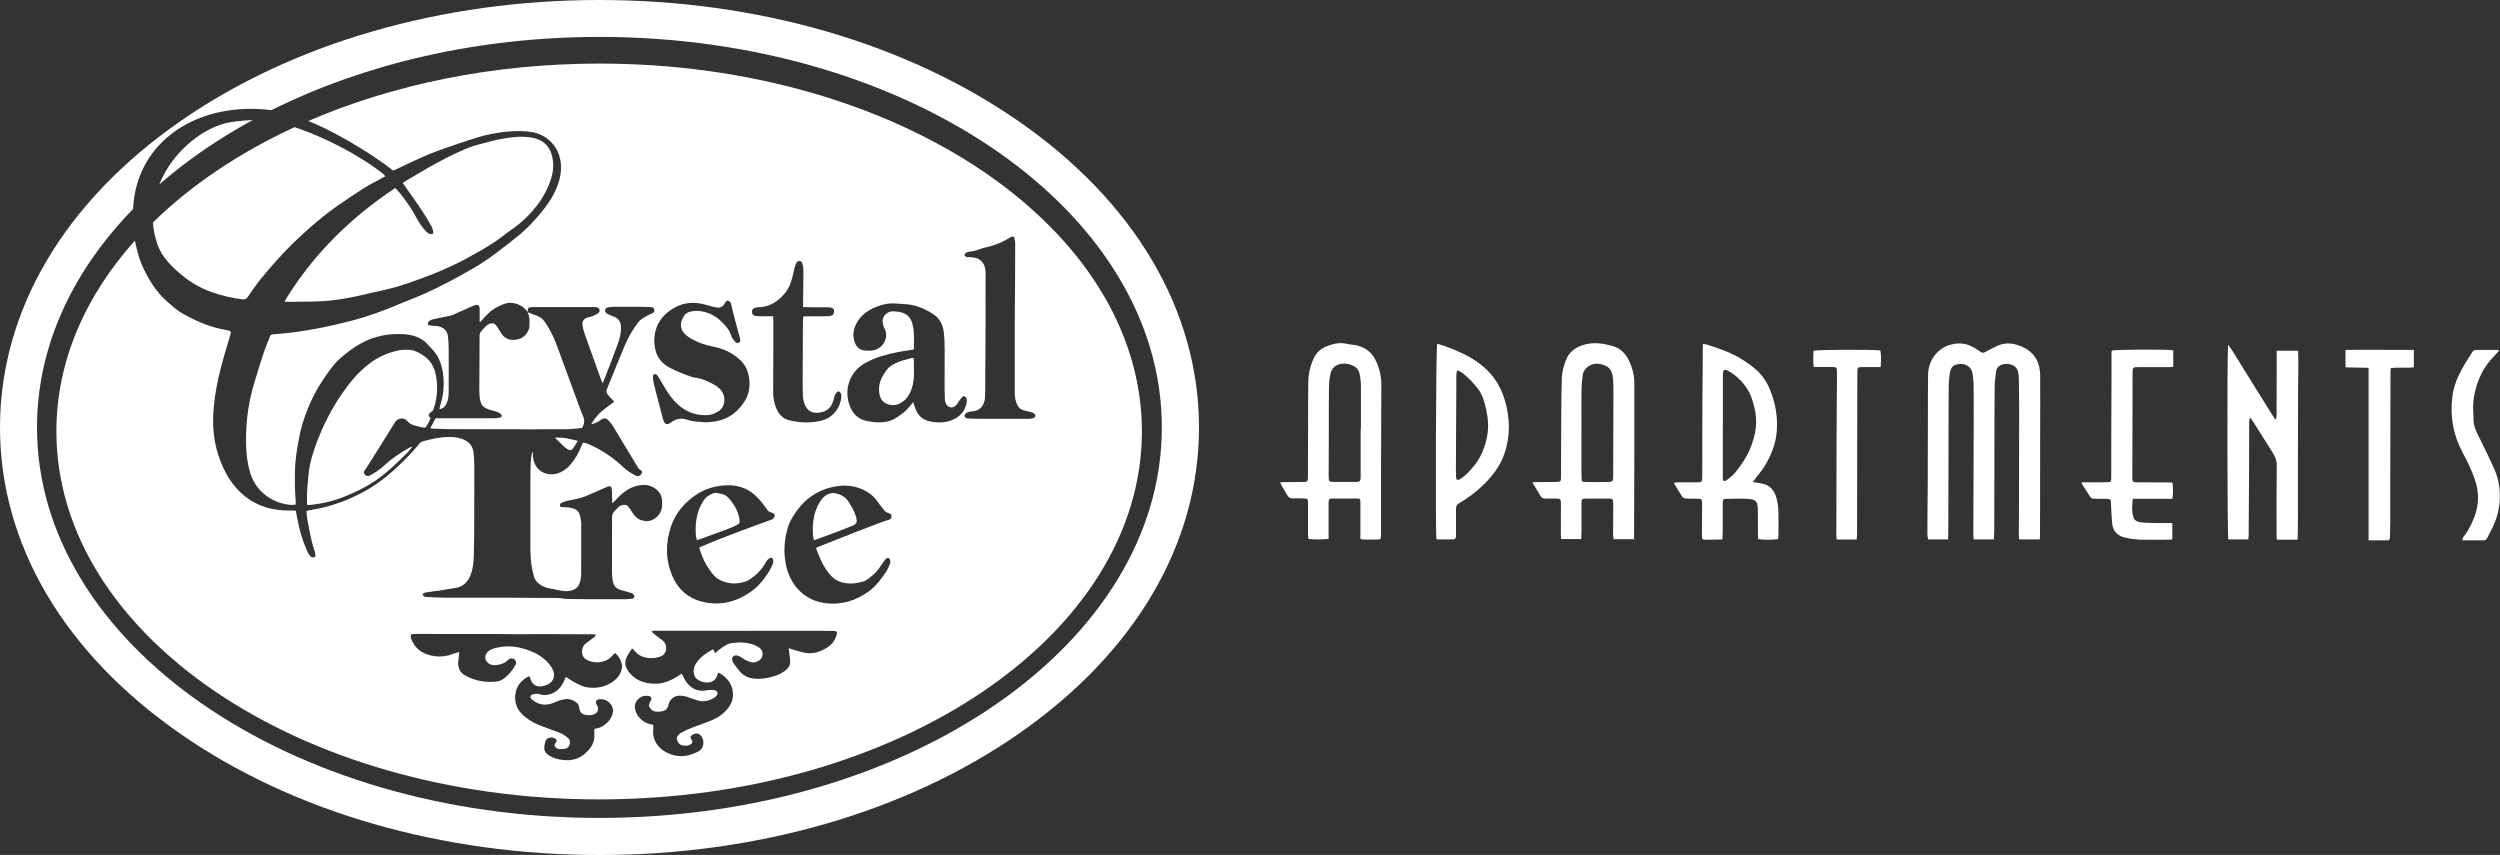 <?xml version="1.0" encoding="UTF-8"?>
<svg id="logos" xmlns="http://www.w3.org/2000/svg" viewBox="0 0 300 102.59">
  <rect x="0" y="0" width="300" height="102.59" fill="#333333" stroke="none"/>
  <defs>
    <style>
      .cls-1 {
        fill-rule: evenodd;
      }

      .cls-1, .cls-2 {
        fill: #fff;
        stroke-width: 0px;
      }
    </style>
  </defs>
  <g>
    <path class="cls-1" d="M63.56,39.1c-.1.79-.68,1.47-1.45,1.63-.72.14-1.4.05-1.87-.6-.21-.29-.39-.61-.58-.91-.26-.42-.53-.52-.98-.34-.15.06-.29.18-.42.3-.17.17-.32.36-.48.54-.16.16-.23.34-.23.57,0,2.06-.02,4.12-.03,6.18,0,.59-.01,1.18.15,1.75.09.34.29.57.57.74.18.1.39.16.59.23.28.09.57.14.85.24.16.06.31.16.43.27.17.17.12.36-.12.41-.22.05-.45.08-.68.08-1.58,0-3.16,0-4.74,0h-2.3c-.21.4-.42.78-.64,1.2.13.02.19.04.25.04.56.02,1.12.06,1.69.06,1.8.01,3.59.02,5.38.02,2.99,0,5.97.02,8.96,0,.65,0,1.3-.1,1.92-.15.31-.48.35-.91.14-1.41-.4-.96-.74-1.95-1.1-2.93-.68-1.85-1.37-3.69-2.04-5.54-.35-.96-.79-1.87-1.36-2.72-.23-.34-.48-.64-.88-.8-.42-.17-.85-.34-1.28-.5.24.52.28,1.07.21,1.63Z"/>
    <path class="cls-1" d="M102.69,61.94c-.16-.62-.5-1.14-.83-1.68-.37-.6-.88-.9-1.54-1.05-.23-.05-.44-.07-.67,0-.57.14-.95.52-1.25,1-.79,1.24-.93,2.63-.84,4.05.01.17.07.34.12.56.55-.19,1.04-.35,1.53-.54,1-.37,2-.75,2.99-1.15.62-.25.69-.45.53-1.09,0-.04-.03-.07-.04-.11Z"/>
    <path class="cls-1" d="M109.61,42.96c-.07,0-.15-.02-.22,0-.51.15-1.04.27-1.53.46-.55.21-1.08.48-1.45.97-.21.28-.39.57-.56.88-.36.66-.44,1.36-.3,2.1.23,1.19,1.54,1.45,2.3,1.11.87-.39,1.34-1.12,1.6-2,.34-1.12.2-2.28.21-3.43,0-.02-.02-.05-.05-.09Z"/>
    <path class="cls-1" d="M63.35,37.47s0-.01,0-.02c0,0,0,0,0-.01,0,0,0,.01,0,.02,0,0,.01,0,.02,0Z"/>
    <path class="cls-1" d="M68.06,53.88c.34.21.52.18.75-.13.18-.25.32-.52.52-.85-.97-.23-1.84-.47-2.74-.37.35.35.69.68,1.04,1.01.13.13.28.25.44.34Z"/>
    <path class="cls-1" d="M35.37,15.25c-6.66,3.07-12.44,6.96-17.02,11.45.06.85.23,1.71.53,2.59.56,1.63,1.82,2.82,3.15,3.89,1.05.84,2.2,1.47,3.47,1.91,1.17.4,2.36.68,3.59.83.31.04.49-.06.66-.31.46-.68.92-1.35,1.42-1.99.61-.76,1.26-1.5,1.9-2.23,1.31-1.49,2.74-2.87,4.23-4.17.98-.85,1.98-1.68,3.05-2.42,1.07-.74,2.14-1.47,3.23-2.17.65-.42,1.35-.76,2.03-1.14.19-.1.37-.2.62-.34-.11-.13-.16-.22-.24-.28-3.07-2.41-7.36-4.53-10.63-5.61Z"/>
    <path class="cls-1" d="M51.62,49.5s.09-.07.14-.09c.16-.07.22-.2.28-.36.39-1.18.51-2.39.34-3.61-.15-1.02-.49-1.97-1.37-2.63-.57-.42-1.16-.78-1.88-.83-.55-.04-1.1,0-1.63.14-1.16.29-2.22.79-3.17,1.51-1.33,1.01-2.38,2.28-3.31,3.64-1.2,1.75-2.17,3.63-2.93,5.61-.49,1.27-.9,2.55-1.05,3.91-.09.76-.15,1.52-.19,2.28-.03.49,0,.99,0,1.53.16,0,.27.01.37,0,.46-.07.93-.13,1.39-.21,1.05-.19,2.05-.51,3.03-.92,1.2-.5,2.36-1.07,3.44-1.81,1.39-.95,2.58-2.13,3.77-3.3.23-.23.41-.49.62-.74-.1-.02-.15,0-.19.02-1.13.62-2.2,1.32-3.15,2.2-.52.48-1.09.86-1.7,1.2-.24.13-.5.09-.63-.06-.19-.22-.17-.41.04-.66.04-.05.08-.11.12-.16,1.16-1.84,2.33-3.66,3.45-5.51.33-.55,1.13-.55,1.44-.15.22.28.51.44.82.54.39.12.8.2,1.21.28.07.01.2-.03.24-.09.2-.34.43-.67.55-1.05-.31-.28-.3-.45,0-.68Z"/>
    <path class="cls-1" d="M88.32,63.06c.44-.21.48-.32.41-.79-.17-1.03-.71-1.88-1.4-2.61-.37-.39-.93-.42-1.44-.53-.03,0-.08.01-.12.02-.59.16-1.07.48-1.4,1.01-.81,1.28-.97,2.7-.86,4.17.01.15.08.3.13.49.15-.05.23-.07.3-.1,1.07-.39,2.13-.77,3.2-1.17.4-.15.8-.31,1.18-.49Z"/>
    <path class="cls-1" d="M71.93,7.63c-12.86,0-24.85,2.53-34.94,6.89,4.36,1.74,9.06,5.03,9.84,5.69.34.29.33.29.72.1,1.34-.62,2.66-1.28,4.02-1.84,1.16-.48,2.36-.87,3.55-1.27,1.27-.43,2.53-.88,3.85-1.13,1.44-.28,2.89-.42,4.35-.29.86.08,1.67.32,2.38.88.71.56,1.2,1.26,1.44,2.12.35,1.22.18,2.42-.27,3.58-.36.93-.87,1.79-1.48,2.57-.96,1.24-2.01,2.4-3.24,3.4-.92.74-1.84,1.47-2.79,2.17-1.03.77-2.12,1.46-3.24,2.08-.83.46-1.66.93-2.5,1.36-.88.45-1.77.9-2.67,1.3-.95.43-1.94.78-2.9,1.19-1.89.81-3.81,1.52-5.79,2.04-1.19.31-2.39.59-3.6.84-1.13.23-2.27.41-3.41.57-.79.11-1.6.16-2.4.23-.19.02-.37.02-.45.25-.24.63-.51,1.24-.72,1.87-.32.95-.62,1.91-.91,2.87-.24.81-.49,1.62-.68,2.44-.45,1.99-.62,4.02-.55,6.06.03,1.05.17,2.08.47,3.09.28.93.76,1.74,1.47,2.4.69.64,1.49,1.09,2.4,1.32.51.13,1.04.24,1.6.15,0-.17,0-.33,0-.49-.03-.51-.08-1.02-.09-1.52-.02-.65,0-1.31,0-1.97,0-.39.04-.78.07-1.16.09-1.08.29-2.15.5-3.21.2-1.05.54-2.05.92-3.03.51-1.29,1.15-2.54,1.94-3.69.6-.88,1.19-1.78,2.01-2.49.8-.7,1.63-1.34,2.57-1.84,1.56-.83,3.22-1.16,4.97-1.06.94.05,1.84.27,2.58.87.29.23.51.54.78.8.85.82,1.26,1.86,1.42,2.99.18,1.27.11,2.54-.29,3.78-.06.17-.08.35-.13.56.46-.07.69-.33.85-.67.22-.46.26-.95.26-1.45,0-1.78.02-3.56,0-5.35,0-.43-.05-.85-.09-1.28-.07-.61-.43-.99-1.01-1.16-.06-.02-.13-.05-.19-.05-.31-.03-.61-.04-.92-.08-.11-.01-.29-.08-.29-.14-.01-.11.03-.28.12-.35.14-.12.31-.21.49-.25.61-.14,1.23-.26,1.84-.38.16-.03.32-.05.47-.12.7-.3,1.39-.62,2.09-.93.23-.1.46-.21.7-.28.28-.09.47.04.5.34.02.17.01.35.01.52,0,.38,0,.76,0,1.16.07-.02.1-.03.12-.04.07-.07.13-.14.19-.21.56-.66,1.17-1.25,1.97-1.62.48-.22.95-.46,1.49-.42.82.06,1.5.42,1.99,1.1.02-.52.08-.57.6-.59.04,0,.08,0,.12,0,1.74,0,3.48,0,5.22,0,.72,0,1.45,0,2.17,0,.32,0,.47.13.52.35.05.25-.13.36-.3.47-.03.02-.07.04-.1.06-.27.15-.54.26-.85.32-.66.14-.9.48-.78,1.12.07.39.2.78.33,1.15.62,1.74,1.24,3.48,1.87,5.22.05.13.11.24.21.45.24-.6.43-1.09.62-1.59.4-1.04.81-2.07,1.18-3.12.25-.69.44-1.4.38-2.16-.04-.57-.33-.91-.83-1.12-.1-.04-.2-.07-.3-.11-.21-.1-.43-.17-.6-.31-.28-.21-.21-.58.12-.68.21-.06.45-.08.67-.08,1.11,0,2.22,0,3.34,0,.41,0,.83.02,1.24.04.2,0,.32.13.37.31.05.2-.07.33-.24.42-.32.16-.66.3-.97.49-.25.15-.5.32-.68.55-.67.86-1.22,1.8-1.64,2.8-.68,1.62-1.33,3.24-2,4.87-.31.75-.31.78.22,1.38.1.11.21.21.31.31.05.06.1.12.18.23-.52.4-1.06.75-1.53,1.17-.47.42-.88.91-1.22,1.51.36-.05.73-.21,1.07-.46.44-.32.68-.32,1.06.07.25.27.46.59.65.91.95,1.57,1.89,3.14,2.84,4.71.06.11.16.21.27.27.13.07.25.15.2.3-.04.13-.12.27-.23.35-.17.13-.38.1-.57,0-.52-.26-1-.57-1.42-.97-1.09-1.02-2.3-1.89-3.65-2.53-.38-.18-.76-.39-1.21-.44-.07.15-.14.28-.19.42-.29.74-.67,1.43-1.17,2.05-.48.6-1.04,1.06-1.81,1.26-1.42.36-2.7-.53-2.82-1.98,0-.12-.01-.24-.02-.36,0-.07,0-.14-.01-.2-.03,0-.06,0-.09,0-.06.43-.16.86-.17,1.29-.03.86-.03,1.72-.03,2.57,0,2.61,0,5.22,0,7.83,0,1.09.12,2.16.43,3.21.04.15.11.3.2.43.23.35.56.57.93.74.54.26,1.14.29,1.71.43.57.13,1.14.23,1.74.03.36-.12.62-.28.79-.61.21-.43.29-.89.29-1.36,0-2,.02-3.99.01-5.99,0-.32-.09-.63-.14-.95-.1-.57-.51-.84-1.02-.96-.33-.08-.69-.07-1.04-.11-.13-.01-.29.03-.34-.14-.04-.16.04-.31.18-.37.22-.1.44-.18.67-.23.75-.15,1.5-.28,2.21-.56.62-.25,1.23-.53,1.84-.8.28-.12.56-.27.85-.36.28-.1.41-.02.45.27.04.25.03.51.04.76,0,.32.01.65.02.98.28-.22.46-.46.68-.68.82-.83,1.75-1.46,2.96-1.52,1.18-.07,2.39.74,2.35,2.08,0,.19,0,.37-.02.56-.09.83-.81,1.59-1.64,1.69-.23.03-.48-.01-.71-.07-.53-.12-.89-.47-1.17-.91-.17-.26-.34-.51-.53-.76-.13-.18-.32-.23-.54-.2-.26.03-.5.11-.68.31-.13.13-.25.28-.39.4-.25.22-.33.49-.33.82,0,2.02-.02,4.04-.01,6.07,0,.59-.01,1.18.15,1.75.14.48.45.74.91.86.43.11.85.25,1.27.37.06.02.14.04.18.09.08.1.18.21.18.33,0,.17-.15.25-.3.26-.23.03-.45.05-.68.06-.88,0-1.77,0-2.65,0-1.45,0-2.89,0-4.34-.03-.4,0-.79-.1-1.19-.12-.4-.02-.8,0-1.2,0-1.79-.01-3.59-.03-5.38-.04-2.37,0-4.74,0-7.12,0-.7,0-1.39-.05-2.09-.08-.09,0-.2-.01-.27-.06-.08-.05-.18-.16-.18-.24,0-.07.12-.18.21-.2.33-.07.66-.12.99-.17.25-.04.51-.05.76-.09.38-.06.77-.12,1.15-.19.29-.05.58-.09.87-.14.92-.17,1.47-.76,1.79-1.61.27-.73.33-1.49.36-2.25.05-1.45.04-2.89.05-4.34,0-1.67,0-3.35.01-5.02,0-1,.03-2-.09-3-.08-.68-.4-1.18-1.01-1.49-.65-.33-1.36-.42-2.07-.4-1,.02-1.96.25-2.92.5-.22.06-.39.15-.53.33-.68.85-1.43,1.63-2.21,2.38-1.46,1.42-3.04,2.67-4.86,3.59-1.92.98-3.94,1.67-6.08,1.99-.11.02-.22.05-.37.09.03.34.03.65.09.94.24,1.25.43,2.51.84,3.72.09.27.19.56.11.86-.3.12-.53.03-.69-.24-.1-.16-.21-.31-.28-.49-.57-1.29-.96-2.64-1.2-4.03-.04-.26-.1-.52-.15-.79-.14,0-.24-.02-.35-.02-.79,0-1.58-.02-2.36-.17-1.24-.24-2.36-.73-3.34-1.5-1.67-1.31-2.65-3.1-3.28-5.09-.58-1.82-.69-3.7-.52-5.6.14-1.68.48-3.31.9-4.94.32-1.24.71-2.47,1.07-3.7.05-.18.14-.35,0-.56-.42-.09-.85-.17-1.28-.27-1.56-.35-2.99-1.02-4.37-1.78-.67-.37-1.24-.88-1.82-1.38-1.31-1.14-2.22-2.57-2.95-4.11-.36-.75-.6-1.55-.8-2.35-.08-.32-.15-.63-.21-.94-5.98,6.67-9.42,14.51-9.42,22.89,0,24.39,29.16,44.16,65.13,44.16s65.13-19.78,65.13-44.16S107.9,7.63,71.93,7.63ZM90.63,36.93c.13-.04.26-.06.39-.06,1.29-.02,2.26-.64,3.08-1.58.5-.57.79-1.24.97-1.96.11-.43.19-.86.3-1.29.05-.18.11-.36.21-.52.18-.29.58-.26.69.06.09.26.14.55.14.82,0,1.24-.02,2.49-.04,3.73,0,.23,0,.45,0,.72.42,0,.79.02,1.16.02.59,0,1.18,0,1.77,0,.09,0,.19,0,.28.02.44.06.58.25.48.69-.02.09-.1.21-.18.24-.18.07-.38.13-.58.13-.87.02-1.74.01-2.61.01-.09,0-.18.02-.31.03,0,.25-.03.48-.03.72,0,2.25-.02,4.5-.03,6.75,0,.7,0,1.39.03,2.09.01.29.08.59.17.86.38,1.05,1.11,1.26,2.04,1.06.81-.17,1.28-.73,1.47-1.52.07-.29.14-.57.32-.81.07-.09.2-.2.28-.18.1.02.22.14.27.25.05.11.06.26.06.39-.06,1.12-.86,2.57-2.56,2.92-1.26.26-2.5.22-3.74-.1-.78-.2-1.24-.76-1.53-1.48-.24-.59-.35-1.21-.35-1.84,0-2.02.01-4.04.02-6.07,0-.87,0-1.74,0-2.61,0-.13-.02-.26-.03-.47-.57,0-1.09,0-1.61,0-.19,0-.38,0-.56-.05-.27-.07-.37-.23-.36-.5,0-.25.11-.39.36-.46ZM85.71,69.1c.24.27.59.47.93.61.99.43,2.01.39,3.01,0,.2-.08.37-.22.54-.34.76-.51,1.33-1.19,1.77-1.99.09-.16.23-.3.38-.39.21-.13.41-.03.44.21.02.15.02.33-.04.47-.16.36-.34.73-.56,1.06-.5.75-1.03,1.48-1.75,2.03-1.87,1.44-3.95,2.02-6.27,1.42-1.64-.43-2.8-1.49-3.47-3.04-.84-1.96-.84-3.97-.17-5.97.52-1.53,1.52-2.75,2.85-3.69,1.17-.82,2.48-1.21,3.88-1.25,1.26-.03,2.43.34,3.39,1.22.55.5.99,1.09,1.41,1.69.11.16.24.28.43.34.06.02.13.04.19.06.16.06.32.15.3.33-.02.14-.13.28-.22.4-.04.06-.14.08-.21.1-.77.28-1.53.56-2.3.84-1.33.5-2.66.99-3.98,1.51-.78.31-1.55.64-2.36.98.37,1.29.94,2.42,1.81,3.38ZM79.05,48.34c-.22-.84-.44-1.68-.64-2.53-.05-.2-.05-.42-.05-.64,0-.27.23-.36.44-.2.07.06.13.13.18.21.17.27.33.55.49.83.63,1.08,1.29,2.14,2.32,2.89.89.65,1.91.95,3.02.92.52-.01,1-.2,1.43-.48.78-.51.87-1.63.41-2.33-.24-.37-.58-.64-.95-.85-.75-.41-1.53-.78-2.4-.85-.07,0-.13-.03-.2-.05-.91-.31-1.81-.66-2.67-1.1-1.41-.72-1.96-1.94-1.91-3.44.07-1.82,1.03-3.09,2.62-3.9,1.19-.61,2.45-.59,3.72-.2.38.12.77.21,1.17.28.41.07.73-.12.94-.5.09-.16.18-.36.42-.3.21.05.31.21.36.44.15.68.32,1.35.5,2.02.18.7.38,1.39.56,2.09.07.26.02.39-.16.48-.19.09-.34.01-.45-.14-.16-.21-.37-.42-.44-.66-.2-.74-.71-1.26-1.22-1.77-.49-.49-1.1-.86-1.77-1.07-.65-.2-1.31-.25-1.98-.08-.29.07-.54.24-.71.5-.64,1-.45,1.87.56,2.54.92.61,1.94.95,3.01,1.16,1.23.24,2.34.79,3.25,1.66.56.55.88,1.28.99,2.07.14.95.02,1.89-.48,2.72-.8,1.33-1.95,2.23-3.52,2.5-.39.07-.8.09-1.12.12-.82-.07-1.58-.05-2.3-.31-.7-.25-1.33-.13-1.93.31-.52.38-.77.28-.96-.34-.2-.67-.36-1.34-.53-2.02ZM74.49,80.67c-.18.43-.47.77-.84,1.05-.88.66-1.88.9-2.96.79-.74-.07-1.41-.42-2.04-.81-.24-.15-.47-.3-.76-.47-.05.13-.1.24-.14.34-.37.88-.93,1.56-1.92,1.78-.35.08-.7.09-1.03-.03-.28-.11-.55-.07-.83,0-.17.04-.32.13-.32.31,0,.11.1.24.19.32.84.7,1.76.77,2.74.33.4-.18.81-.33,1.26-.38.57-.06,1.03.14,1.44.49.13.12.21.34.23.53.08.57.25.77.81.87.3.06.59.04.87-.04.55-.15.74-.66.44-1.13-.24-.38-.1-.7.34-.72.97-.06,1.74.76,1.56,1.64-.05.26-.15.52-.3.74-.42.6-.97,1.03-1.72,1.15-.04,0-.08.02-.12.03-.01,0-.02.02-.07.06,0,.24-.01.48,0,.72.04.84-.38,1.47-.93,2.02-.78.78-1.74,1.07-2.83.94-.59-.07-1.16-.22-1.67-.54-.49-.31-.65-.65-.55-1.22.02-.13.06-.26.08-.39.09-.52.76-.73,1.27-.37.11.08.14.19.08.32-.02.04-.04.07-.06.1-.1.14-.24.28-.12.47.12.19.3.31.53.32.23,0,.46,0,.68-.03.55-.08.81-.9.4-1.26-.34-.3-.7-.55-1.11-.7-.68-.26-1.35-.5-2.04-.75-.75-.27-1.45-.64-2.07-1.14-.93-.76-1.34-1.73-1.1-2.92.17-.86.72-1.48,1.49-1.9.04-.02.1-.02.17-.02.05.14.09.26.14.38.21.57.65.88,1.24.81.29-.03.58-.11.84-.24.63-.31.89-.98.63-1.63-.11-.28-.28-.55-.47-.79-.87-1.04-2.03-1.58-3.31-1.92-1.07-.28-2.15-.29-3.22,0-.32.09-.64.2-.88.46-.48.51-.33,1.11.26,1.46.5.29,1.7.02,2.09-.42.15-.17.32-.28.56-.27.38.02.63.4.46.74-.36.69-.85,1.27-1.48,1.72-.29.21-.63.3-.98.33-1.25.11-2.43-.11-3.53-.71-.32-.17-.62-.4-.76-.74-.09-.21-.15-.46-.15-.69,0-.4.08-.8.12-1.2,0-.05,0-.1,0-.21-.2.05-.38.08-.54.15-.8.32-1.62.46-2.48.33-1.21-.19-2.17-.73-2.67-1.91-.02-.05-.04-.1-.06-.15-.15-.5-.08-.6.44-.6,1.23,0,2.47,0,3.7.01,2.02,0,4.04,0,6.06,0,.86,0,1.71.03,2.57.03,1.02,0,2.03-.02,3.05-.02,1.14,0,2.28.02,3.42.02.79,0,1.58,0,2.37,0,.17,0,.34.01.53.02-.01.22-.15.29-.26.38-.32.25-.64.48-.96.73-.29.23-.42.54-.43.91-.01.49.2.86.64,1.07.96.45,2.21.35,2.96-.5.09-.1.18-.2.27-.29.03-.03.07-.03.14-.06.43.42.73.93.79,1.53.03.25-.07.53-.17.77ZM100.37,76.26c-.19.59-.52,1.07-1.06,1.41-.72.46-1.49.76-2.34.71-.47-.03-.94-.19-1.41-.31-.28-.07-.56-.18-.91-.29.02.19.02.31.04.43.04.36.1.72.13,1.07.04.48-.17.86-.54,1.15-.39.31-.83.54-1.31.69-.85.26-1.71.42-2.61.3-.65-.09-1.17-.38-1.59-.85-.27-.31-.5-.66-.75-.99-.02-.02-.03-.04-.04-.07-.11-.24-.22-.48-.02-.71.15-.18.49-.21.79-.04.27.15.51.35.79.48.38.19.79.35,1.23.18.36-.14.64-.35.72-.74.08-.4-.06-.75-.4-.98-.17-.12-.37-.22-.56-.3-.86-.32-1.76-.36-2.66-.24-.59.07-1.06.43-1.52.77-.18.13-.34.29-.53.46-.09-.18-.15-.31-.21-.45-.06,0-.12,0-.16.03-.73.41-1.41.88-1.89,1.59-.22.33-.35.68-.32,1.09.03.43.22.75.57.96.39.24.82.33,1.27.28.49-.06.8-.35.98-.79.04-.11.08-.22.12-.36.08.02.16.02.21.05.93.58,1.54,1.36,1.57,2.51.02.64-.21,1.21-.61,1.7-.5.63-1.15,1.1-1.88,1.41-.81.34-1.66.61-2.48.93-.43.17-.85.39-1.27.6-.08.04-.15.11-.22.17-.18.19-.36.38-.26.67.11.33.29.61.68.67.29.04.59.07.86-.07.33-.17.38-.37.18-.67-.16-.25-.14-.35.12-.52.5-.32.96-.18,1.2.36.29.65.08,1.35-.52,1.65-1.25.64-2.51.75-3.77.1-.84-.43-1.41-1.11-1.59-2.05-.05-.26-.01-.53-.01-.8v-.46c-.13-.03-.23-.05-.33-.08-1.02-.21-1.81-1.1-1.88-2.04-.05-.68.63-1.52,1.62-1.36.37.06.47.28.28.61-.15.26-.31.52-.09.81.08.11.16.22.26.3.38.27,1.34.22,1.68-.1.14-.13.24-.33.28-.51.16-.76.73-1.19,1.53-1.14.5.03.96.22,1.43.39.14.05.28.09.42.14.8.3,1.53.1,2.21-.35.12-.08.22-.21.28-.33.08-.19-.03-.42-.24-.48-.2-.05-.42-.07-.63-.06-.33.02-.66.11-.99.1-.81-.02-1.42-.43-1.88-1.08-.2-.29-.34-.63-.53-.98-.12.08-.24.15-.36.23-.81.53-1.66.95-2.64.98-1.24.04-2.38-.27-3.22-1.25-.67-.77-.7-1.43-.26-2.17.15-.26.33-.51.52-.81.12.11.22.16.27.24.78,1.04,2.17,1.08,3.14.73.75-.28.93-1.24.35-1.83-.24-.25-.55-.43-.82-.64-.2-.15-.39-.31-.58-.47,0-.03.01-.06.02-.09.09-.02.18-.06.28-.06.79,0,1.58,0,2.37,0,1.51,0,3.03,0,4.54,0,1.57,0,3.14.01,4.7.01,1.17,0,2.33,0,3.5,0,1.45,0,2.89,0,4.34,0,.68,0,1.36,0,2.04.01.45,0,.52.11.38.54ZM106.69,62.36c-.25.09-.51.16-.76.25-1.03.39-2.05.77-3.08,1.17-1.55.6-3.09,1.22-4.63,1.83-.09.03-.16.08-.3.15.1.26.19.48.27.71.35.92.8,1.78,1.45,2.53.7.8,1.62,1.05,2.64,1.02.44-.02.87-.13,1.3-.24.48-.13.81-.51,1.19-.8.52-.39.82-.95,1.18-1.46.11-.15.21-.31.34-.44.22-.22.46-.15.53.16.03.12.03.27-.02.39-.14.35-.27.71-.48,1.01-.59.86-1.21,1.71-2.07,2.33-1.57,1.13-3.3,1.66-5.26,1.4-2.54-.34-4.18-2.22-4.67-4.56-.32-1.54-.22-3.06.24-4.56.25-.8.71-1.5,1.21-2.16.99-1.29,2.27-2.17,3.86-2.58,1.32-.34,2.62-.34,3.88.22.69.31,1.28.76,1.74,1.38.3.41.6.82.93,1.21.1.12.28.21.44.25.2.06.37.14.37.36,0,.22-.12.38-.33.46ZM114.31,50.39c-.94.37-1.91.38-2.88.14-.81-.2-1.31-.75-1.59-1.51-.09-.23-.16-.47-.26-.76-.23.28-.42.51-.62.74-.35.41-.79.71-1.23,1.02-1.21.84-2.53.75-3.85.46-.96-.21-1.57-.89-1.91-1.79-.71-1.85-.1-4.06,1.91-5.16,1.23-.67,2.56-1.02,3.91-1.29.47-.09.95-.15,1.43-.23.14-.02.28-.06.45-.09-.01-1.04.09-2.05-.18-3.06-.22-.81-.72-1.29-1.55-1.42-.37-.06-.72-.14-1.11-.04-.59.16-1,.72-.9,1.33.03.21.08.43.18.61.66,1.16-.17,2.77-1.8,2.74-.24,0-.49,0-.72-.05-.49-.09-.81-.42-.99-.86-.31-.76-.23-1.52.12-2.26.51-1.05,1.4-1.67,2.44-2.09.59-.23,1.2-.39,1.83-.42.26-.01.53.02.79.04.35.02.69.04,1.04.07,1.19.11,2.25.58,3.23,1.23.68.45,1.04,1.14,1.17,1.9.13.77.13,1.57.14,2.36.01,1.24-.01,2.49-.01,3.73,0,.72,0,1.44.03,2.17,0,.17.05.35.12.5.22.53.78.65,1.2.26.09-.08.15-.18.22-.28.16-.23.31-.47.49-.68.2-.23.45-.19.56.1.05.14.06.32.04.47-.18,1.02-.76,1.73-1.72,2.11ZM123.99,50.17c-.17.06-.37.09-.55.09-1.35,0-2.71,0-4.06,0-.94,0-1.87,0-2.81-.02-.17,0-.35-.02-.52-.05-.31-.07-.4-.33-.17-.56.1-.1.25-.15.38-.2.14-.04.29-.06.44-.07.99-.06,1.46-.82,1.5-1.68.04-.73.03-1.47.03-2.21.01-1.58.03-3.16.03-4.74,0-2.68.02-5.35.01-8.03,0-.5-.13-.98-.5-1.36-.4-.42-.92-.44-1.44-.49-.11,0-.22.03-.32,0-.1-.04-.26-.13-.26-.2,0-.11.08-.26.18-.32.13-.08.3-.12.45-.14.42-.03.81-.14,1.2-.29.42-.17.88-.23,1.31-.36.81-.24,1.58-.57,2.3-1.03.05-.03.09-.06.14-.08.23-.11.34-.07.41.19.05.18.08.37.08.55,0,1.38,0,2.76-.01,4.14,0,1.25-.02,2.49-.03,3.73,0,.4,0,.8,0,1.2h-.01c0,1.04,0,2.09,0,3.13,0,1.96,0,3.91,0,5.87,0,.5.11.98.35,1.43.15.28.38.45.66.55.29.1.6.14.89.22.15.04.31.09.43.19.23.2.18.46-.11.55Z"/>
    <path class="cls-1" d="M51.76,28.09c-.25,0-.43-.12-.6-.29-.56-.57-.97-1.25-1.34-1.94-.48-.9-1.08-1.72-1.7-2.53-.21-.27-.45-.51-.69-.77-5.41,3.6-9.9,8.02-13.25,13.55.02.04.04.07.06.11.13,0,.26,0,.39,0,.92-.01,1.85-.03,2.77-.03,1.59-.01,3.15-.2,4.71-.5.93-.18,1.85-.41,2.78-.62.72-.16,1.44-.31,2.15-.5,1.32-.34,2.61-.82,3.89-1.29,1.46-.54,2.88-1.16,4.27-1.85.7-.34,1.36-.75,2.04-1.12,1.07-.59,2.11-1.21,3.08-1.97.4-.31.81-.61,1.23-.9,1.13-.79,2.09-1.75,2.93-2.84.51-.66.92-1.37,1.26-2.14.45-1,.74-2.01.62-3.11-.16-1.44-.87-2.5-2.42-2.81-.69-.14-1.38-.16-2.08-.1-1.08.09-2.15.29-3.2.58-.88.24-1.78.43-2.62.78-1.22.51-2.41,1.1-3.58,1.73-1.33.72-2.62,1.51-3.93,2.28-.06.04-.11.1-.18.17.1.15.19.28.28.41.68.96,1.37,1.92,2.02,2.9.41.61.78,1.25,1.14,1.89.11.2.16.45.2.68.03.16-.09.24-.25.24Z"/>
  </g>
  <g>
    <path class="cls-1" d="M244.75,64.73h-2.46c-.01-.24-.03-.45-.03-.65,0-1.29.02-2.58.02-3.87,0-3.64.02-7.28.02-10.92,0-1.32-.02-2.65-.04-3.97,0-.16-.04-.31-.05-.47-.08-1.16-1.42-1.38-2.12-1.04-.32.16-.52.42-.56.77-.07.62-.17,1.25-.17,1.87-.03,2.6-.03,5.19-.03,7.79,0,3.05-.01,6.1-.02,9.15,0,.43-.02.86-.03,1.34h-2.43c-.02-.19-.05-.38-.05-.56.01-3.94.03-7.88.04-11.81,0-1.97.02-3.93,0-5.9,0-.55-.06-1.11-.14-1.66-.1-.69-.75-1.17-1.46-1.13-.81.06-1.13.32-1.26,1.13-.08.53-.14,1.07-.14,1.61-.02,5.51-.03,11.01-.04,16.52,0,.59-.01,1.18-.02,1.8h-2.4c-.13-.47-.09-.94-.09-1.4,0-1.74.03-3.48.04-5.23.01-2.87.02-5.75.02-8.62,0-1.51,0-3.03.02-4.55.03-1.66,1.09-3.08,2.6-3.54.94-.28,1.86-.24,2.74.23.34.18.66.39.97.61.2.14.35.13.57,0,.47-.27.95-.51,1.44-.73,1.05-.48,2.07-.31,3.07.16,1.42.67,2.05,1.85,2.06,3.36.02,2.19,0,4.39,0,6.58,0,3.31,0,6.62-.01,9.94,0,.96,0,1.92-.01,2.87,0,.08-.02.17-.03.32Z"/>
    <path class="cls-1" d="M196.06,64.7h-2.44c-.02-.24-.05-.46-.05-.68,0-1.2.01-2.4.02-3.61,0-.51-.06-.58-.56-.58-.91,0-1.81,0-2.72,0-.48,0-.53.06-.53.55,0,1.15,0,2.3,0,3.45,0,.27-.02.55-.03.86h-2.41c-.01-.21-.04-.4-.04-.58,0-1.11,0-2.23.01-3.34,0-.16,0-.32,0-.47-.02-.37-.1-.46-.47-.47-.45-.01-.91-.02-1.36,0-.3.01-.49-.09-.64-.35-.29-.51-.61-1.01-.97-1.6.26-.01.44-.03.62-.03.77,0,1.53,0,2.3-.02.48-.01.53-.07.53-.56.01-2.61.01-5.23.03-7.84,0-1.36.03-2.72.07-4.07.02-.76.24-1.47.51-2.18.36-.93,1.07-1.44,1.96-1.75,1.22-.42,2.44-.24,3.64.1.93.26,1.55.91,1.96,1.77.42.88.64,1.8.63,2.78,0,2.74,0,5.47,0,8.21,0,3.28-.02,6.55-.03,9.83,0,.17,0,.35,0,.6ZM189.79,51.51h-.02c0,1.27,0,2.54,0,3.81,0,.7,0,1.4.02,2.09,0,.36.07.42.44.43.49.01.97.01,1.46.01.42,0,.84,0,1.25-.01.57-.02.63-.09.64-.64v-.05c.01-3.05.02-6.1.03-9.14,0-.83.02-1.67-.04-2.5-.09-1.25-.62-1.64-1.61-1.84-.83-.17-1.88.35-2.03,1.33-.09.57-.14,1.14-.15,1.71-.02,1.6,0,3.2,0,4.81Z"/>
    <path class="cls-1" d="M163.25,64.66v-1.84c0-.84,0-1.67,0-2.51,0-.44-.05-.49-.48-.49-.92,0-1.85-.01-2.77,0-.52,0-.56.05-.57.58,0,1.17,0,2.33,0,3.5v.77c-.84.07-1.61.08-2.43.01-.02-.23-.04-.42-.04-.6,0-1.22,0-2.44,0-3.66,0-.56-.02-.59-.58-.61-.4-.02-.8-.02-1.2,0-.33.01-.56-.1-.72-.4-.2-.39-.44-.75-.66-1.13-.06-.1-.1-.21-.19-.39.24-.02.42-.04.6-.04.72,0,1.43,0,2.14-.01.55,0,.6-.06.6-.61.01-2.18.02-4.36.02-6.53,0-1.59,0-3.17.02-4.76,0-1,.22-1.97.63-2.89.34-.77.93-1.27,1.69-1.54.74-.27,1.5-.45,2.3-.25.42.1.87.1,1.29.21.95.25,1.68.78,2.14,1.69.49.97.73,1.99.72,3.07-.01,3.73-.03,7.46-.04,11.19,0,2.2,0,4.39,0,6.59,0,.07,0,.14,0,.21-.01.5-.03.52-.54.53-.49,0-.98,0-1.46,0-.13,0-.27-.04-.46-.07ZM163.28,51.45h.03c0-1.64,0-3.27,0-4.91,0-.4-.01-.8-.07-1.2-.07-.46-.15-.96-.56-1.26-.54-.39-1.18-.52-1.83-.4-.64.12-1.06.56-1.2,1.18-.12.52-.16,1.07-.17,1.6-.03,1.5-.02,3-.02,4.49,0,2.11-.02,4.21-.02,6.32,0,.47.07.55.55.56.64.01,1.29,0,1.93,0,.28,0,.56,0,.84,0,.43-.01.5-.09.52-.53,0-.07,0-.14,0-.21v-5.64Z"/>
    <path class="cls-1" d="M210.34,57.83c.38.07.65.13.92.17,1.21.15,1.76.96,1.99,2.05.1.44.15.9.16,1.35.02.94.01,1.88,0,2.82,0,.15-.02.31-.03.45-.42.13-1.81.14-2.42.01,0-.5,0-1.01-.01-1.52,0-.73,0-1.46-.02-2.2-.02-.74-.23-1.03-1.11-1.09-.88-.06-1.78-.02-2.67-.01-.35,0-.42.09-.42.51,0,1.03,0,2.06,0,3.08,0,.41-.02.83-.03,1.28-.37.01-.68.03-.99.03-.33,0-.66,0-.99,0-.44,0-.49-.05-.49-.48,0-1.13.01-2.26.02-3.4,0-1.11.09-1.04-1.05-1.04-.3,0-.6.02-.89-.02-.16-.02-.36-.09-.44-.21-.35-.52-.65-1.06-1.01-1.66.2-.03.33-.07.46-.07.73,0,1.46,0,2.2,0,.72,0,.75-.02.75-.72,0-2.14,0-4.29.01-6.43,0-2.07.02-4.15.04-6.22,0-.84,0-1.67.01-2.51,0-.22.02-.44.03-.73.22.04.39.04.54.1.92.32,1.86.6,2.75,1.01,1.11.5,2.15,1.17,3.07,1.97.76.65,1.31,1.5,1.69,2.43.64,1.6.95,3.27.8,5.01-.12,1.5-.67,2.84-1.43,4.1-.33.55-.76,1.04-1.14,1.55-.08.11-.16.22-.3.41ZM206.76,51.04h-.02v4.49c0,.61-.01,1.22,0,1.83.01.39.18.47.49.23.36-.27.73-.55,1.01-.9.68-.84,1.29-1.71,1.72-2.72.71-1.65,1.02-3.33.56-5.09-.17-.64-.33-1.3-.65-1.87-.56-1-1.34-1.82-2.33-2.42-.61-.38-.78-.29-.79.44,0,2,0,4.01,0,6.01Z"/>
    <path class="cls-1" d="M275.71,64.76h-2.49c0-.23-.03-.43-.03-.64,0-2.75-.02-5.51.02-8.26.01-.67-.25-1.17-.57-1.68-.76-1.21-1.52-2.42-2.29-3.62-.09-.14-.19-.27-.29-.4-.04,0-.07.02-.11.03-.02.14-.04.29-.05.43,0,1.92,0,3.83-.01,5.75-.01,2.61-.03,5.22-.05,7.83,0,.17-.03.34-.04.53h-2.4c-.13-.43-.16-22.11-.03-23.36.58.75,1,1.51,1.46,2.24.47.75.94,1.51,1.4,2.26.46.74.91,1.48,1.38,2.22.47.74.91,1.5,1.4,2.22.04-.01.08-.02.12-.03.02-.12.06-.25.06-.38,0-1.64.01-3.27.01-4.91,0-.95,0-1.91,0-2.9h2.57c.07,1.53,0,3.03,0,4.54,0,1.5,0,3-.01,4.49,0,1.52,0,3.03-.01,4.55,0,1.5,0,2.99,0,4.49,0,1.51.02,3.02-.04,4.58Z"/>
    <path class="cls-1" d="M172.46,41.24c.32.1.65.19.97.31,1.36.5,2.68,1.06,3.88,1.91,1.63,1.14,2.7,2.64,3.26,4.53.64,2.16.7,4.33-.05,6.48-.53,1.53-1.52,2.78-2.68,3.87-.84.79-1.76,1.48-2.76,2.05-.28.16-.36.39-.36.69,0,.99,0,1.99,0,2.98,0,.14.02.29-.02.42-.03.1-.13.24-.21.24-.71.02-1.42.01-2.11.01-.15-.53-.07-23.02.08-23.49ZM174.84,44.43c-.04.27-.07.43-.08.6,0,.31,0,.63,0,.94-.01,3.36-.03,6.72-.05,10.08,0,.4,0,.8.02,1.2.02.35.17.42.48.25.09-.05.17-.12.26-.18.55-.41,1-.91,1.43-1.44.84-1.02,1.29-2.21,1.55-3.49.22-1.11.12-2.22-.12-3.31-.2-.88-.44-1.76-1.02-2.49-.59-.73-1.23-1.42-2.01-1.96-.11-.08-.24-.11-.47-.2Z"/>
    <path class="cls-1" d="M249.82,57.88c.61,0,1.16,0,1.72,0,.43,0,.87,0,1.31-.02.46-.01.49-.04.5-.52,0-1.25,0-2.51,0-3.76,0-2.8.02-5.6.03-8.4,0-.94,0-1.88,0-2.82,0-.1.03-.2.04-.29.5-.14,6.88-.17,7.37-.03v1.98c-.19.01-.37.04-.56.04-1.22,0-2.44,0-3.66,0-.63,0-.66.03-.66.64,0,4.15-.02,8.29-.03,12.44,0,.09,0,.17,0,.26.02.41.07.48.5.48,1.24.01,2.47,0,3.71.01.19,0,.38.02.61.03.05.64.11,1.25-.02,1.94h-4.74c-.09.78-.15,1.49.06,2.18.16.52.64.63,1.09.66.78.06,1.56.06,2.35.07.4,0,.79,0,1.24,0v1.94c-.12.02-.22.05-.32.05-1.17,0-2.33.03-3.5,0-.6-.02-1.21-.11-1.81-.24-.88-.19-1.48-.72-1.58-1.65-.08-.79-.12-1.59-.15-2.39-.02-.6-.02-.61-.62-.62-.45,0-.91,0-1.36-.01-.2,0-.38-.02-.5-.21-.33-.51-.66-1.02-.99-1.54-.03-.04-.02-.1-.04-.23Z"/>
    <path class="cls-1" d="M281.46,41.99c2.75-.05,5.45.02,8.2-.01v2.1c-.9.1-1.82-.02-2.76.08-.01.16-.04.31-.04.47-.01,4.07-.02,8.15-.03,12.22,0,1.9,0,3.79,0,5.69,0,.64-.03,1.29-.04,1.93,0,.19-.03.36-.27.37-.74,0-1.49,0-2.29,0v-20.7c-.95-.02-1.85-.04-2.77-.06v-2.08Z"/>
    <path class="cls-1" d="M217.65,44.04c-.12-.7-.03-1.33-.03-1.95.43-.13,7.15-.16,8.02-.04.13.63.08,1.28.04,2h-1.55c-.28,0-.56,0-.83,0-.33.02-.4.08-.41.41-.02.59,0,1.18-.01,1.78,0,3.08-.02,6.16-.02,9.25,0,2.86,0,5.71-.01,8.57,0,.22-.03.44-.05.68h-2.39c-.02-.19-.05-.35-.05-.52,0-3.87.02-7.73.03-11.6,0-2.02.03-4.04.04-6.06,0-.61.01-1.22.01-1.83,0-.65-.03-.69-.67-.7-.52,0-1.05,0-1.57,0h-.54Z"/>
    <path class="cls-1" d="M299.88,42.1c-.12.12-.23.25-.35.37-.8.82-1.49,1.71-1.94,2.77-.55,1.28-.87,2.61-.81,4.01.01.33.05.66.04.99-.02.76.27,1.42.6,2.08.66,1.3,1.29,2.62,1.89,3.95.51,1.13.71,2.34.67,3.56-.04,1.19-.34,2.34-.85,3.42-.21.44-.45.86-.66,1.3-.1.2-.23.29-.45.29-.83,0-1.67,0-2.51,0-.05-.29.13-.45.26-.62.51-.69.88-1.45,1.18-2.26.54-1.44.55-2.88.06-4.34-.38-1.15-.91-2.22-1.48-3.28-1.14-2.11-1.54-4.35-1.25-6.71.14-1.17.57-2.26,1.12-3.29.37-.69.81-1.33,1.22-2,.11-.18.23-.35.48-.35.9,0,1.81,0,2.71,0,.02.03.03.07.05.1Z"/>
  </g>
  <g>
    <path class="cls-2" d="M30.33,14.4c-1.25.06-2.6.21-3.29.39-2.96.76-6.44,3.58-7.92,7.34,3.29-2.87,7.06-5.47,11.22-7.73Z"/>
    <path class="cls-2" d="M122.19,14.52C108.7,5.16,90.86,0,71.93,0S35.16,5.16,21.68,14.52C7.7,24.22,0,37.28,0,51.3s7.7,27.08,21.68,36.78c13.48,9.36,31.33,14.52,50.26,14.52s36.77-5.16,50.26-14.52c13.98-9.7,21.68-22.77,21.68-36.78s-7.7-27.08-21.68-36.78ZM71.93,98.15c-37.27,0-67.49-20.98-67.49-46.86,0-9.71,4.25-18.73,11.53-26.21.36-8.2,7.88-12.97,16.6-11.86,11.08-5.53,24.67-8.79,39.36-8.79,37.27,0,67.49,20.98,67.49,46.86s-30.22,46.86-67.49,46.86Z"/>
  </g>
</svg>